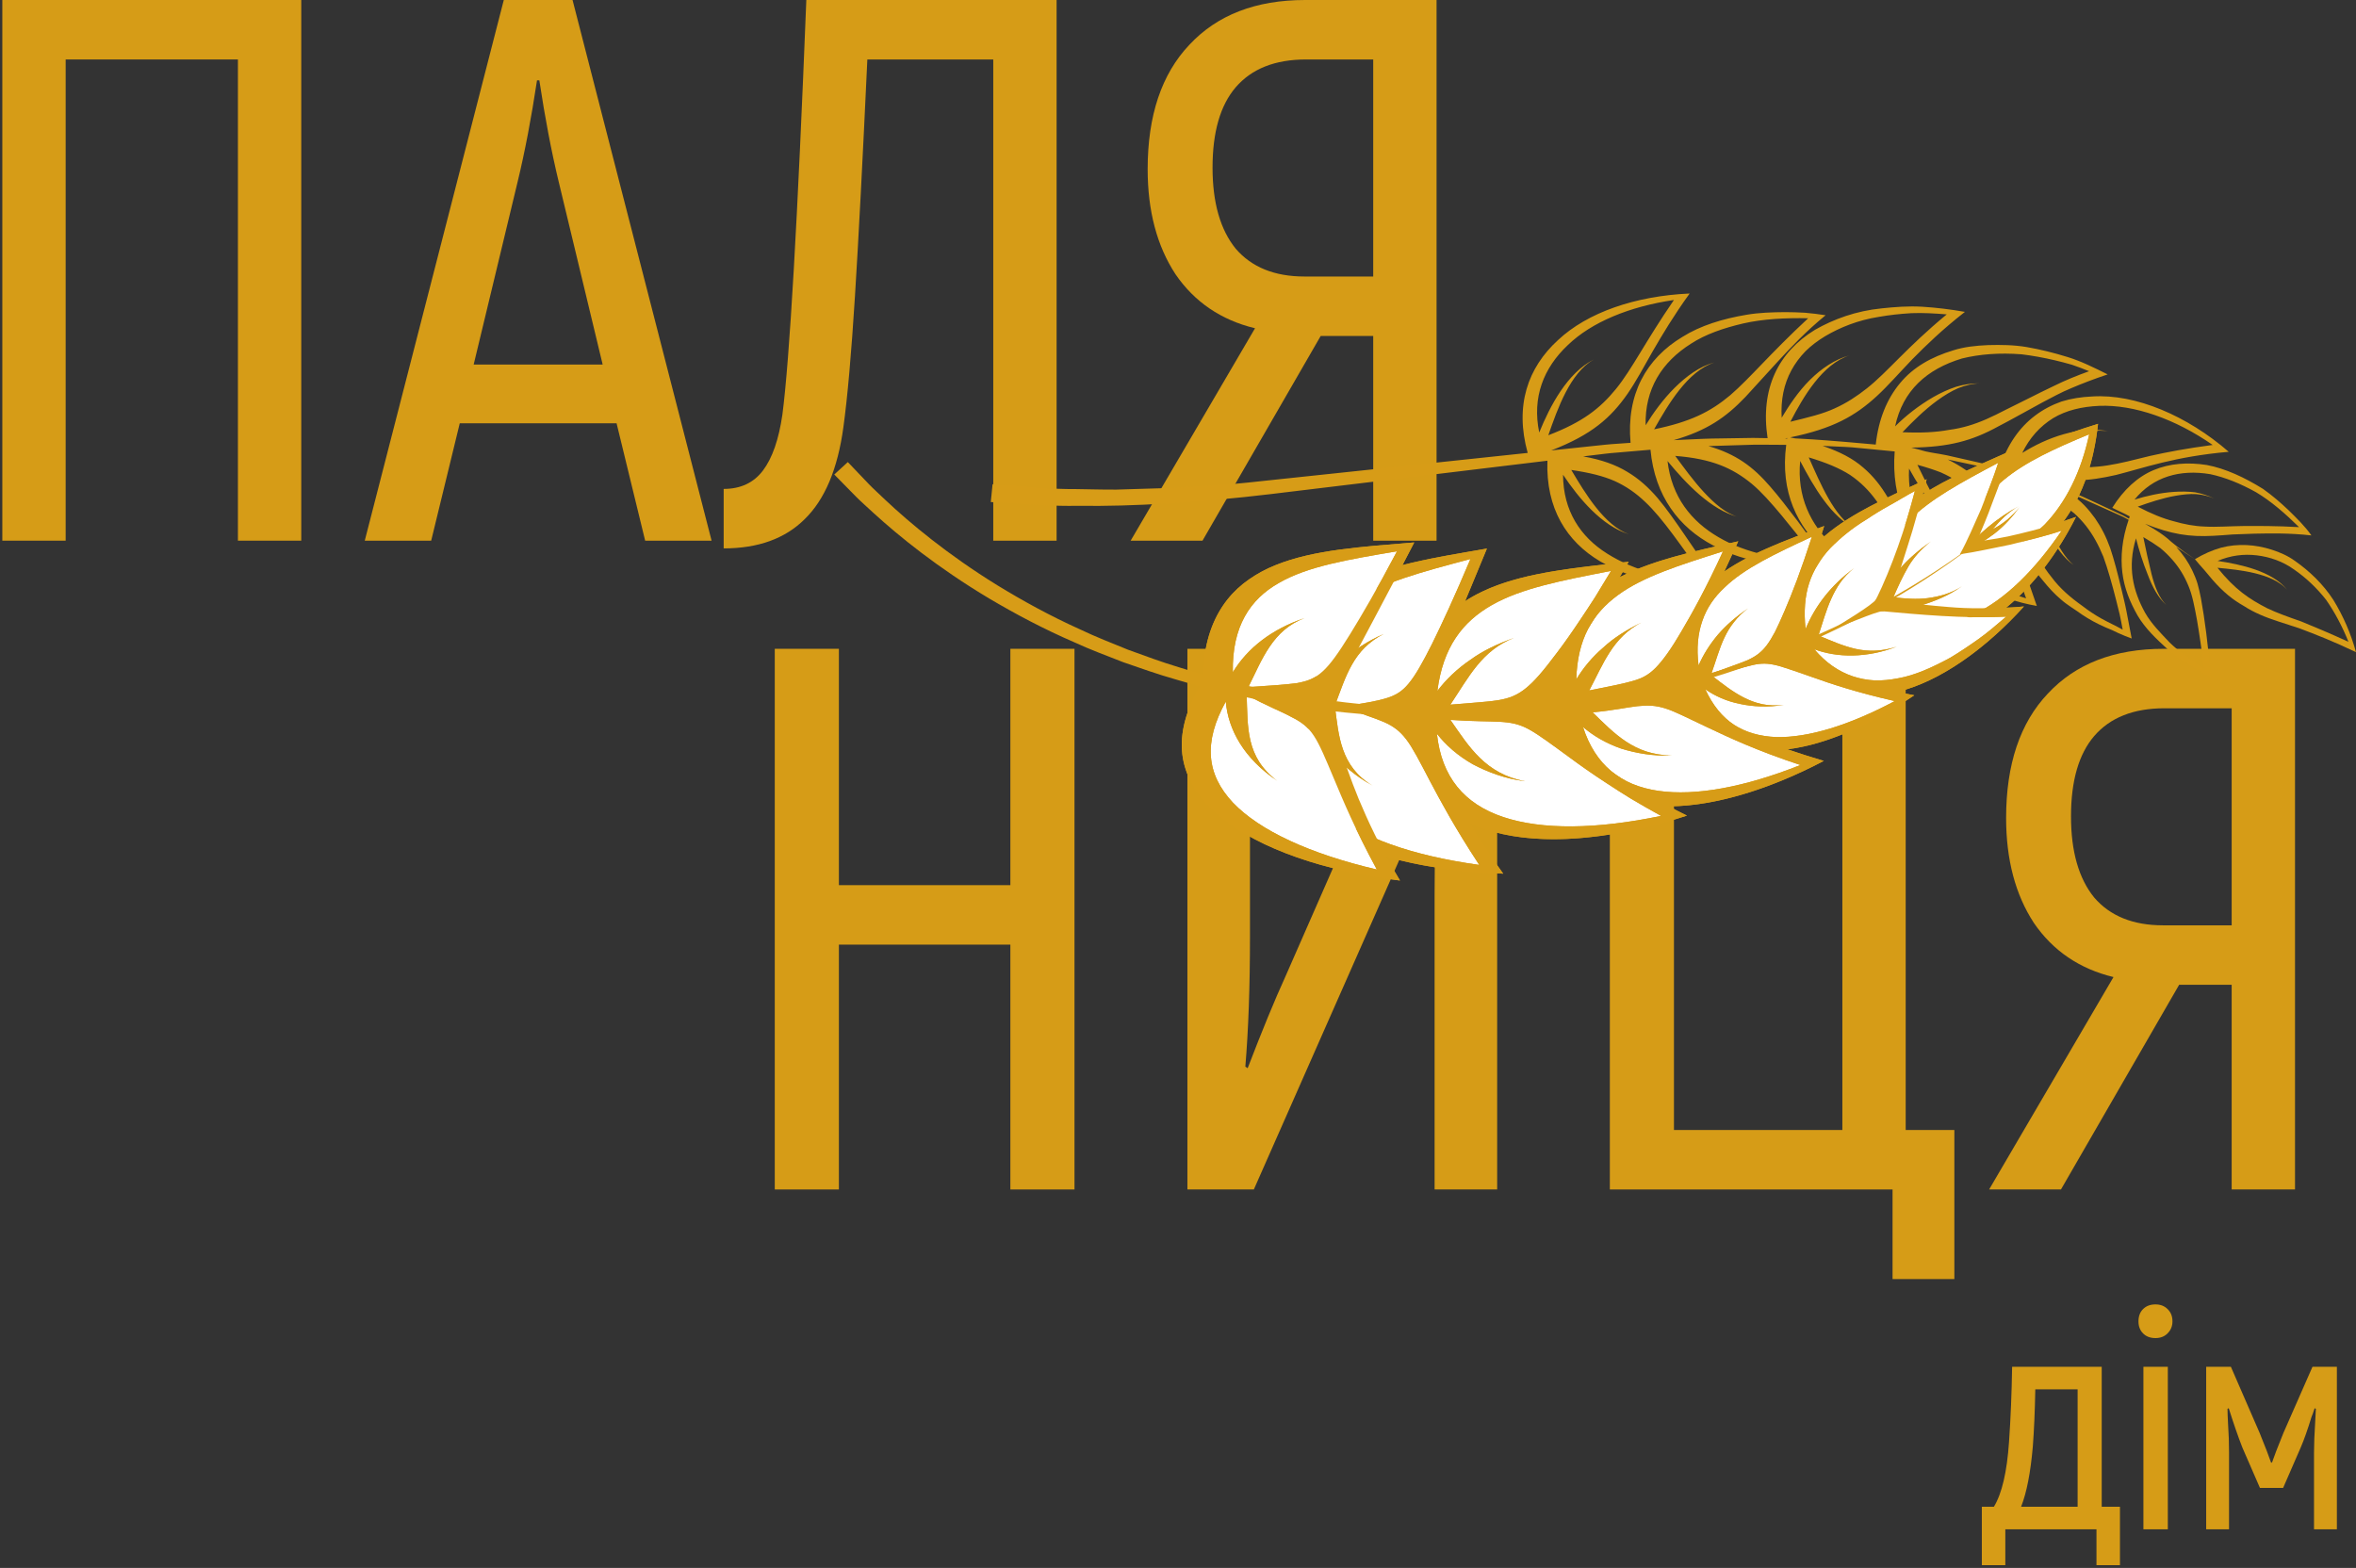 <?xml version="1.0" encoding="UTF-8"?> <svg xmlns="http://www.w3.org/2000/svg" width="305" height="203" viewBox="0 0 305 203" fill="none"><rect x="0" y="0" width="305" height="203" fill="#333333" stroke="none"/> <path d="M39 70H30.8V7.7H8.5V70H0.3V0H39V70Z" fill="#D69C17"></path> <path d="M79.82 54.8H59.52L55.82 70H47.22L65.22 0H74.12L92.12 70H83.52L79.82 54.8ZM78.02 47.2L72.32 23.5C71.387 19.633 70.554 15.267 69.82 10.4H69.52C68.787 15.267 67.954 19.633 67.02 23.5L61.32 47.2H78.02Z" fill="#D69C17"></path> <path d="M93.684 63.3C95.884 63.3 97.584 62.5 98.784 60.9C99.984 59.3 100.817 56.9 101.284 53.7C102.217 46.567 103.25 28.667 104.384 0H136.784V70H128.584V7.7H112.284C111.684 20.633 111.15 30.833 110.684 38.3C110.217 45.767 109.717 51.433 109.184 55.3C108.45 60.7 106.784 64.667 104.184 67.2C101.65 69.733 98.15 71 93.684 71V63.3Z" fill="#D69C17"></path> <path d="M162.472 42.5C158.072 41.433 154.639 39.1 152.172 35.5C149.772 31.833 148.572 27.3 148.572 21.9C148.572 14.967 150.372 9.6 153.972 5.8C157.572 1.933 162.572 0 168.972 0H185.972V70H177.772V43.5H170.972L155.672 70H146.372L162.472 42.5ZM177.772 35.8V7.7H169.072C165.072 7.7 162.039 8.9 159.972 11.3C157.972 13.633 156.972 17.1 156.972 21.7C156.972 26.233 157.972 29.733 159.972 32.2C162.039 34.6 165.005 35.8 168.872 35.8H177.772Z" fill="#D69C17"></path> <path d="M139.1 84V154H130.8V122.3H108.6V154H100.3V84H108.6V114.6H130.8V84H139.1Z" fill="#D69C17"></path> <path d="M153.718 84H161.818V121.3C161.818 127.7 161.618 133.3 161.218 138.1L161.518 138.3C163.385 133.433 165.018 129.467 166.418 126.4L185.018 84H193.818V154H185.718V115.9C185.718 110.833 185.851 105.433 186.118 99.7L185.918 99.5C183.918 104.7 182.451 108.367 181.518 110.5L162.318 154H153.718V84Z" fill="#D69C17"></path> <path d="M245.005 154H208.405V84H216.705V146.3H238.505V84H246.705V146.3H253.005V165.6H245.005V154Z" fill="#D69C17"></path> <path d="M273.605 126.5C269.205 125.433 265.771 123.1 263.305 119.5C260.905 115.833 259.705 111.3 259.705 105.9C259.705 98.967 261.505 93.6 265.105 89.8C268.705 85.933 273.705 84 280.105 84H297.105V154H288.905V127.5H282.105L266.805 154H257.505L273.605 126.5ZM288.905 119.8V91.7H280.205C276.205 91.7 273.171 92.9 271.105 95.3C269.105 97.633 268.105 101.1 268.105 105.7C268.105 110.233 269.105 113.733 271.105 116.2C273.171 118.6 276.138 119.8 280.005 119.8H288.905Z" fill="#D69C17"></path> <path d="M256.562 195.08H258.123C259.163 193.373 259.816 190.573 260.083 186.68C260.296 183.613 260.429 180.373 260.483 176.96H272.083V195.08H274.443V202.64H271.403V198H259.603V202.64H256.562V195.08ZM268.962 195.08V179.88H263.483C263.429 182.733 263.323 185.2 263.163 187.28C262.869 190.667 262.363 193.267 261.642 195.08H268.962Z" fill="#D69C17"></path> <path d="M277.48 176.96H280.64V198H277.48V176.96ZM279.04 173.24C278.373 173.24 277.84 173.04 277.44 172.64C277.04 172.24 276.84 171.72 276.84 171.08C276.84 170.413 277.04 169.88 277.44 169.48C277.84 169.08 278.373 168.88 279.04 168.88C279.68 168.88 280.2 169.08 280.6 169.48C281.027 169.88 281.24 170.413 281.24 171.08C281.24 171.693 281.027 172.213 280.6 172.64C280.2 173.04 279.68 173.24 279.04 173.24Z" fill="#D69C17"></path> <path d="M302.525 176.96V198H299.565V188.08C299.565 186.987 299.618 185.613 299.725 183.96L299.805 182.4L299.645 182.32C299.458 182.907 299.325 183.28 299.245 183.44C298.738 185.093 298.272 186.413 297.845 187.4L295.565 192.64H292.565L290.285 187.4C289.725 185.96 289.138 184.267 288.525 182.32L288.365 182.4C288.365 182.853 288.392 183.56 288.445 184.52C288.525 185.64 288.565 186.827 288.565 188.08V198H285.605V176.96H288.805L292.525 185.52C293.272 187.36 293.765 188.64 294.005 189.36H294.125C294.365 188.64 294.858 187.36 295.605 185.52L299.365 176.96H302.525Z" fill="#D69C17"></path> <g clip-path="url(#clip0_94_312)"> <path d="M304.021 83.094C303.251 81.153 302.273 79.306 301.135 77.666C299.909 76.104 298.493 74.774 297.001 73.748C295.541 72.687 293.841 72.1 292.152 71.9C290.462 71.698 288.757 71.912 287.085 72.622C290.047 73.06 294.15 73.944 296.08 76.351C294.213 74.204 289.943 73.781 287.068 73.511C289.343 76.338 291.163 77.548 293.53 78.763C294.739 79.338 296.139 79.843 297.887 80.452C299.562 81.132 301.537 81.959 304.021 83.094V83.094ZM284.148 72.399C285.268 71.722 286.401 71.23 287.54 70.907C288.656 70.614 289.754 70.522 290.852 70.571C291.948 70.623 293.033 70.829 294.093 71.169C295.157 71.504 296.199 71.969 297.113 72.633C298.965 73.932 300.728 75.605 302.056 77.65C303.342 79.733 304.347 82.059 305.001 84.436C302.095 83.041 299.749 82.135 297.779 81.388C295.75 80.698 294.039 80.229 292.577 79.576C291.841 79.254 291.157 78.897 290.501 78.469C289.814 78.078 289.139 77.638 288.474 77.085C287.807 76.535 287.141 75.882 286.446 75.091C286.107 74.688 285.75 74.262 285.37 73.809C284.977 73.378 284.572 72.91 284.148 72.399" fill="#D79C17"></path> <path d="M221.056 75.381C217.482 70.497 215.323 67.19 212.976 64.978C211.802 63.86 210.575 62.99 209.062 62.295C207.545 61.623 205.739 61.187 203.414 60.846C205.24 63.929 207.726 68.033 210.862 69.158C207.384 68.097 204.397 64.538 202.346 61.461C202.365 66.129 204.58 69.494 208.062 71.678C211.544 73.879 216.118 75.094 221.056 75.381V75.381ZM231.07 56.772L231.367 56.778L231.378 56.71C231.278 56.73 231.172 56.752 231.07 56.772ZM239.473 45.994C235.917 47.124 233.46 51.362 231.776 54.602C234.105 54.036 235.936 53.602 237.503 52.879C239.072 52.175 240.377 51.307 241.689 50.273C244.338 48.18 246.864 44.958 252.021 40.702C250.455 40.577 248.913 40.483 247.442 40.545C245.976 40.632 244.564 40.791 243.226 41.025C240.538 41.446 238.208 42.389 236.281 43.526C235.319 44.105 234.463 44.752 233.73 45.478C233.002 46.228 232.392 47.047 231.912 47.933C230.95 49.707 230.511 51.755 230.652 54.081C231.608 52.485 232.813 50.675 234.291 49.202C235.768 47.735 237.515 46.528 239.473 45.994ZM206.321 46.547C203.256 48.28 201.629 52.943 200.439 56.351C204.858 54.663 207.123 52.9 209.199 50.355C211.286 47.789 213.023 44.187 216.703 38.839C210.929 39.688 206.039 41.708 202.957 44.686C199.824 47.638 198.32 51.434 199.263 55.996C200.666 52.542 202.897 48.297 206.321 46.547V46.547ZM221.93 46.936C218.453 48.055 215.922 52.432 214.133 55.584C218.797 54.624 221.402 53.342 223.995 51.164C226.593 48.922 229.124 45.806 234.081 41.204C231.12 41.142 228.237 41.293 225.679 41.875C223.126 42.472 220.796 43.269 218.92 44.492C215.128 46.874 212.918 50.386 213.038 55.061C214.038 53.439 215.298 51.7 216.794 50.208C218.293 48.732 220.002 47.432 221.93 46.936V46.936ZM256.357 49.633C255.401 49.654 254.445 49.881 253.514 50.25C252.582 50.649 251.675 51.215 250.813 51.839C249.088 53.095 247.55 54.646 246.287 55.959C248.687 56.068 250.61 55.972 252.331 55.654C254.04 55.427 255.55 54.968 257.15 54.268C257.949 53.922 258.774 53.503 259.656 53.052C260.537 52.614 261.483 52.143 262.522 51.627C263.568 51.099 264.721 50.522 266.028 49.902C267.341 49.254 268.789 48.66 270.447 48.06C269.708 47.763 268.971 47.47 268.232 47.226C267.488 47.012 266.748 46.819 266.012 46.646C264.542 46.3 263.095 46.039 261.695 45.87C258.888 45.653 256.263 45.848 253.99 46.413C249.426 47.791 246.318 50.582 245.336 55.2C246.708 53.832 248.391 52.503 250.284 51.407C251.229 50.868 252.225 50.405 253.246 50.067C254.266 49.765 255.313 49.62 256.357 49.633V49.633ZM273.2 55.883C271.431 55.518 269.433 55.99 267.576 56.719C266.643 57.09 265.739 57.538 264.89 58.007C264.029 58.515 263.222 59.046 262.493 59.532C263.044 59.657 263.57 59.766 264.075 59.858C264.574 59.968 265.049 60.073 265.505 60.173C266.42 60.355 267.27 60.47 268.088 60.522C268.906 60.574 269.691 60.563 270.477 60.497C271.261 60.438 272.019 60.391 272.828 60.257C274.439 60.009 276.188 59.565 278.376 59.02C280.538 58.534 283.084 58.053 286.446 57.608C281.633 54.255 276.272 52.363 271.764 52.545C269.501 52.646 267.482 53.123 265.793 54.137C264.09 55.192 262.738 56.686 261.785 58.653C264.877 56.69 269.313 55.016 273.2 55.883V55.883ZM286.643 64.548C285.929 64.223 285.134 64.044 284.305 63.974C283.465 63.922 282.559 64.03 281.678 64.179C279.907 64.49 278.173 65.081 276.744 65.596C278.502 66.517 279.973 67.116 281.379 67.48C282.763 67.877 284.026 68.127 285.478 68.177C286.911 68.259 288.549 68.127 290.48 68.101C292.398 68.094 294.691 68.081 297.628 68.248C295.857 66.504 294.018 64.895 292.059 63.727C290.057 62.61 288.047 61.801 286.139 61.392C282.206 60.731 278.726 61.73 276.327 64.682C277.828 64.221 279.615 63.804 281.445 63.682C282.36 63.62 283.285 63.63 284.18 63.741C285.044 63.903 285.879 64.164 286.643 64.548V64.548ZM277.466 69.536C277.766 71.036 278.126 72.686 278.533 74.326C278.949 75.959 279.507 77.416 280.444 78.326C279.379 77.384 278.629 75.971 278.036 74.384C277.412 72.856 276.909 71.216 276.516 69.697C275.389 73.413 276.131 76.502 277.704 79.345C278.509 80.748 279.656 81.903 280.874 83.183C281.501 83.794 282.188 84.37 282.931 84.911C283.303 85.181 283.689 85.443 284.088 85.696C284.474 85.97 284.855 86.261 285.258 86.53C285.199 85.895 285.143 85.291 285.089 84.715C285.01 84.158 284.935 83.627 284.863 83.12C284.714 82.098 284.568 81.156 284.416 80.283C284.096 78.559 283.815 77.022 283.293 75.814C282.782 74.586 282.141 73.516 281.235 72.481C280.78 71.967 280.267 71.445 279.654 70.945C279.017 70.483 278.294 70.018 277.466 69.536V69.536ZM263.769 63.757C264.931 67.077 266.198 71.284 268.438 73.153C267.786 72.696 267.204 72.094 266.671 71.391C266.134 70.701 265.611 69.986 265.145 69.172C264.205 67.57 263.416 65.722 262.731 64.079C262.064 68.416 263.33 71.964 265.574 74.705C266.656 76.179 268.049 77.364 269.609 78.472C270.368 79.064 271.187 79.605 272.061 80.096C272.938 80.584 273.881 81.006 274.797 81.521C274.665 80.842 274.547 80.165 274.408 79.552C274.258 78.945 274.114 78.366 273.977 77.814C273.694 76.697 273.419 75.666 273.141 74.711C272.864 73.756 272.585 72.877 272.289 72.061C271.97 71.292 271.634 70.586 271.267 69.927C270.53 68.609 269.663 67.485 268.497 66.436C267.293 65.475 265.771 64.633 263.769 63.757V63.757ZM248.22 60.179C249.026 61.825 249.932 63.718 250.939 65.446C251.94 67.207 253.052 68.726 254.425 69.479C252.891 68.734 251.572 67.319 250.369 65.683C249.147 64.124 248.063 62.31 247.14 60.663C247.021 62.993 247.435 65.061 248.222 66.859C248.616 67.758 249.104 68.589 249.673 69.352C250.233 70.142 250.858 70.898 251.556 71.573C252.252 72.251 253.016 72.864 253.84 73.412C254.669 73.949 255.494 74.555 256.405 75.025C257.302 75.524 258.277 75.908 259.256 76.323C260.22 76.766 261.233 77.146 262.293 77.466C261.801 76.086 261.355 74.834 260.946 73.686C260.725 73.099 260.514 72.538 260.311 72.002C260.085 71.488 259.868 70.997 259.66 70.526C258.8 68.638 257.979 67.067 257.044 65.719C256.109 64.36 255.007 63.384 253.617 62.448C252.918 61.993 252.142 61.56 251.256 61.163C250.36 60.814 249.357 60.489 248.22 60.179V60.179ZM234.155 59.217C234.892 60.865 235.723 62.817 236.708 64.536C237.694 66.26 238.842 67.714 240.213 68.539C238.684 67.708 237.31 66.397 236.12 64.779C234.928 63.18 233.902 61.319 233.045 59.681C232.605 64.297 234.4 67.959 237.287 70.617C240.195 73.29 244.113 75.192 248.418 76.351C246.212 71.002 244.746 67.283 242.862 64.764C241.918 63.474 240.865 62.416 239.493 61.483C238.112 60.602 236.405 59.896 234.155 59.217ZM216.869 59.025C217.953 60.491 219.203 62.231 220.572 63.708C221.943 65.186 223.413 66.473 225.001 66.925C221.523 66.033 218.274 62.61 215.872 59.692C216.41 64.336 218.954 67.509 222.484 69.556C226.015 71.63 230.548 72.522 235.315 72.726C234.413 71.529 233.59 70.407 232.811 69.409C232.013 68.424 231.289 67.529 230.621 66.705C229.252 65.068 228.05 63.709 226.795 62.651C224.278 60.58 221.602 59.398 216.869 59.025V59.025ZM222.823 76.041C217.014 76.286 211.452 75.177 207.125 72.664C202.844 70.119 200.098 65.849 200.325 59.647C200.325 59.647 182.408 61.809 164.492 63.972C155.523 65.047 146.448 65.6 139.629 65.486C136.22 65.551 133.38 65.304 131.391 65.19C129.402 65.069 128.265 64.999 128.265 64.999L128.494 62.688C128.494 62.688 129.571 62.769 131.454 62.911C133.339 63.032 136.024 63.34 139.275 63.321C140.898 63.339 142.656 63.4 144.518 63.388C146.38 63.332 148.345 63.272 150.377 63.211C152.411 63.186 154.508 62.978 156.642 62.856C157.709 62.785 158.784 62.713 159.864 62.641C160.943 62.556 162.024 62.42 163.106 62.312C180.438 60.475 197.77 58.639 197.77 58.639C196.057 52.484 197.803 47.587 201.693 44.032C205.515 40.449 211.694 38.319 218.735 38.001C216.658 40.88 215.193 43.34 213.963 45.463C212.747 47.609 211.768 49.429 210.694 50.989C208.538 54.076 206.067 56.295 200.813 58.317C200.813 58.317 203.379 58.046 205.945 57.774C207.227 57.636 208.509 57.496 209.477 57.445C210.443 57.376 211.087 57.331 211.087 57.331C210.519 51.062 213.112 46.429 217.803 43.617C220.117 42.161 222.998 41.269 226.142 40.746C227.711 40.48 229.397 40.422 231.098 40.411C231.952 40.412 232.815 40.439 233.684 40.491C234.559 40.558 235.451 40.682 236.338 40.814C233.718 42.96 231.805 45.021 230.177 46.776C228.572 48.532 227.212 50.021 225.97 51.38C223.424 54.047 220.982 55.744 216.669 56.987C216.669 56.987 217.429 56.953 218.568 56.9C219.707 56.844 221.225 56.77 222.747 56.764C224.267 56.74 225.787 56.716 226.927 56.698C228.067 56.715 228.827 56.727 228.827 56.727C227.852 50.314 230.218 45.591 234.972 42.694C237.361 41.327 240.277 40.248 243.619 39.922C245.285 39.745 247.019 39.609 248.829 39.711C250.641 39.824 252.502 40.048 254.373 40.378C251.422 42.682 249.307 44.741 247.549 46.526C245.799 48.351 244.407 49.955 242.995 51.258C240.18 53.854 237.288 55.495 231.757 56.625C233.045 56.945 231.472 56.518 242.828 57.559C243.185 54.309 244.258 51.671 245.975 49.605C247.684 47.532 250.05 46.206 252.866 45.358C254.272 44.908 255.794 44.746 257.396 44.678C258.998 44.637 260.682 44.645 262.401 44.939C264.12 45.24 265.881 45.672 267.644 46.219C269.409 46.757 271.14 47.622 272.851 48.473C271.094 49.059 269.553 49.655 268.175 50.239C266.801 50.802 265.558 51.501 264.443 52.08C262.205 53.286 260.415 54.323 258.722 55.19C255.316 57.066 252.353 57.885 247.422 57.95C249.182 58.378 248.794 58.366 249.92 58.571C250.48 58.692 251.434 58.778 253.182 59.209C254.932 59.627 257.54 60.098 261.304 61.309C261.313 61.251 261.322 61.198 261.332 61.139C260.565 60.956 259.76 60.741 258.898 60.487C259.881 57.552 261.42 55.341 263.464 53.802C264.483 53.032 265.627 52.426 266.87 51.986C268.101 51.605 269.432 51.391 270.838 51.331C276.486 50.963 283.17 53.846 288.524 58.494C281.516 59.112 277.518 60.59 273.947 61.489C270.446 62.288 267.453 62.573 262.876 61.472C264.381 61.94 265.611 62.598 266.7 63.168C266.7 63.168 267.272 63.384 268.129 63.708C269 64.001 270.109 64.515 271.212 65.041C272.319 65.557 273.426 66.073 274.256 66.46C274.672 66.652 275.019 66.811 275.246 66.953C275.479 67.084 275.611 67.159 275.611 67.159C275.643 67.057 275.673 66.963 275.706 66.859C275.026 66.466 274.259 66.165 273.45 65.742C274.892 63.416 276.739 61.721 278.802 60.865C280.866 59.997 283.214 59.819 285.685 60.203C288.107 60.66 290.566 61.809 292.966 63.3C294.114 64.108 295.209 65.053 296.269 66.056C297.308 67.08 298.375 68.107 299.23 69.319C296.323 68.996 293.865 69.058 291.847 69.094C290.841 69.131 289.913 69.165 289.043 69.196C288.16 69.26 287.33 69.333 286.553 69.369C283.426 69.543 281.062 69.164 277.684 67.809C279.489 68.828 279.989 69.233 280.613 69.729C281.209 70.27 281.93 70.898 284.148 72.399L281.717 70.805C282.63 71.797 283.295 72.796 283.81 73.865C284.065 74.403 284.293 74.944 284.477 75.536C284.648 76.147 284.794 76.783 284.925 77.453C285.417 80.162 285.83 83.248 286.21 87.697C285.166 87.18 284.241 86.534 283.295 85.971C282.346 85.411 281.473 84.795 280.679 84.121C279.134 82.704 277.709 81.369 276.715 79.675C275.742 77.95 275.005 76.186 274.753 74.133C274.504 72.082 274.712 69.782 275.566 67.302C275.566 67.302 275.453 67.24 275.254 67.131C275.058 67.018 274.772 66.867 274.414 66.716C273.705 66.399 272.761 65.975 271.817 65.552C270.873 65.128 269.929 64.705 269.221 64.387C268.491 64.123 268.005 63.947 268.005 63.947C269.424 64.812 270.396 65.976 271.223 67.108C272.031 68.28 272.665 69.509 273.188 70.984C273.692 72.493 274.125 74.171 274.584 76.069C274.806 77.031 275.066 77.99 275.281 79.111C275.492 80.209 275.717 81.389 275.961 82.667C275.368 82.451 274.792 82.218 274.235 81.966L273.413 81.575L272.578 81.226C271.481 80.749 270.459 80.194 269.514 79.559C268.594 78.878 267.626 78.347 266.805 77.611C265.966 76.91 265.224 76.092 264.539 75.247C263.129 73.643 262.07 71.68 261.471 69.379C260.855 67.129 260.682 64.588 261.242 61.679C261.242 61.679 260.679 61.52 259.835 61.282C258.985 61.067 257.881 60.672 256.727 60.464C254.439 59.978 252.152 59.491 252.152 59.491C253.906 60.356 255.245 61.314 256.35 62.414C257.46 63.497 258.286 64.89 259.071 66.375C259.836 67.91 260.585 69.522 261.303 71.577C261.983 73.544 262.759 75.788 263.679 78.45C261.074 78.011 258.765 77.108 256.518 76.199C255.404 75.727 254.402 75.061 253.384 74.475C252.378 73.868 251.443 73.159 250.589 72.352C250.161 71.952 249.759 71.511 249.367 71.075C248.97 70.652 248.596 70.203 248.246 69.728C247.548 68.779 246.95 67.726 246.471 66.571C245.518 64.259 245.032 61.538 245.28 58.445C245.28 58.445 242.951 58.222 240.622 58C239.46 57.863 238.287 57.848 237.411 57.796C236.534 57.754 235.95 57.727 235.95 57.727C238.208 58.498 239.88 59.375 241.201 60.53C242.525 61.652 243.514 62.931 244.405 64.443C245.293 65.961 246.058 67.804 246.923 69.909C247.772 72.041 248.762 74.403 249.823 77.358C244.692 76.459 239.895 74.545 236.282 71.431C232.738 68.235 230.419 63.764 231.238 57.593C231.238 57.593 230.609 57.59 229.665 57.585C228.721 57.593 227.464 57.541 226.205 57.601C223.689 57.677 221.172 57.754 221.172 57.754C224.728 58.787 226.93 60.403 229.161 62.993C230.276 64.267 231.4 65.738 232.686 67.422C233.965 69.128 235.378 71.122 237.059 73.32C235.654 73.428 234.276 73.439 232.932 73.351C231.56 73.326 230.223 73.201 228.931 72.974C227.648 72.728 226.379 72.45 225.168 72.07C223.96 71.685 222.812 71.193 221.737 70.593C217.412 68.309 214.232 64.277 213.666 58.226C213.666 58.226 211.486 58.412 209.306 58.599C208.216 58.674 207.129 58.834 206.313 58.925C205.497 59.023 204.954 59.089 204.954 59.089C207.334 59.518 209.161 60.169 210.678 61.097C212.197 62.003 213.412 63.117 214.583 64.474C216.899 67.234 219.1 70.933 222.823 76.041" fill="#D79C17"></path> <path d="M194.6 113.11C192.685 110.475 191.356 108.424 190.273 106.576C197.208 109.845 207.844 109.042 218.386 105.596C217.531 105.174 216.76 104.801 216.018 104.397C222.082 104.387 229.238 102.118 236.104 98.512C234.279 97.974 232.738 97.475 231.38 97.006C236.525 96.412 242.331 93.72 247.813 90.017C247.025 89.861 246.304 89.718 245.611 89.581C251.202 88.225 257.067 83.978 262.013 78.517C261.189 78.591 260.448 78.658 259.712 78.676C263.295 75.691 266.431 71.573 268.753 66.921C268.189 67.116 267.657 67.299 267.14 67.477C269.812 63.946 271.104 59.398 271.605 54.873C267.157 56.248 263.214 57.741 259.83 59.818C259.987 59.351 260.149 58.871 260.321 58.361C256.13 60.265 252.11 61.876 248.913 64.009C249.093 63.409 249.244 62.749 249.416 62.048C243.974 64.557 238.985 66.766 235.562 69.988C235.747 69.396 235.942 68.779 236.153 68.105C231.241 69.904 226.695 71.624 223.227 73.982C223.757 72.835 224.348 71.557 225.029 70.083C219.258 71.38 213.903 72.547 209.686 74.736C210.061 74.118 210.435 73.439 210.842 72.731C202.524 73.643 195.022 74.358 189.666 77.835C190.442 75.965 191.334 73.812 192.49 71.023C188.639 71.721 184.922 72.272 181.558 73.166C182.023 72.27 182.527 71.3 183.083 70.231C176.325 70.79 170.044 71.172 165.125 73.171C163.899 73.656 162.746 74.281 161.703 75.011C160.665 75.725 159.724 76.585 158.908 77.611C157.28 79.663 156.135 82.375 155.827 85.964C155.766 86.695 155.783 87.41 155.856 88.086C155.451 88.635 155.066 89.242 154.736 89.902C153.119 93.144 152.638 96.032 153.236 98.676C153.533 99.997 154.096 101.256 154.901 102.46C155.709 103.648 156.766 104.738 158.032 105.791C163.093 109.948 171.651 112.833 181.238 114C180.564 112.89 179.979 111.878 179.458 110.912C183.908 112.166 189.108 112.965 194.6 113.11Z" fill="#D79C17"></path> <path d="M261.46 65.643C260.471 66.873 259.305 67.834 257.962 68.524C258.933 67.374 259.971 66.31 261.354 65.525C258.503 67.082 256.105 69.132 254.111 71.485C255.552 70.918 256.876 70.065 258.149 69.118C259.416 68.162 260.494 66.937 261.46 65.643V65.643ZM270.46 56.221C269.422 61.071 267.459 65.05 264.671 67.935C261.795 70.715 258.036 72.376 253.177 72.146C255.871 62.897 261.288 60.032 270.46 56.221Z" fill="white"></path> <path d="M270.46 56.221C261.288 60.032 255.871 62.897 253.177 72.146C258.036 72.376 261.795 70.715 264.671 67.935C267.459 65.05 269.422 61.071 270.46 56.221ZM271.605 54.873C271.063 59.926 269.468 64.958 266.204 68.677C262.956 72.372 258.143 74.838 251.893 74.609C251.193 74.585 250.53 74.482 249.942 74.361C250.067 73.775 250.248 73.165 250.47 72.507C252.446 66.694 255.117 63.119 258.714 60.582C262.283 58.042 266.659 56.42 271.605 54.873" fill="#D79C17"></path> <path d="M257.962 68.524C258.933 67.374 259.971 66.31 261.354 65.525C258.503 67.082 256.105 69.132 254.111 71.485C255.552 70.918 256.876 70.065 258.149 69.118C259.416 68.162 260.494 66.937 261.46 65.643C260.471 66.873 259.305 67.834 257.962 68.524" fill="#D79C17"></path> <path d="M253.719 71.763C254.717 69.97 255.578 67.877 256.463 65.912C257.259 63.839 258.066 61.86 258.685 59.918C248.988 65.047 243.197 68.34 242.92 78.027C243.678 76.504 244.658 75.077 245.845 73.77C246.985 72.388 248.402 71.229 249.959 70.099C248.714 71.101 247.753 72.134 247.03 73.385C246.306 74.637 245.709 75.937 245.11 77.324C246.61 77.498 248.113 77.635 249.573 77.435C251.03 77.234 252.553 76.867 253.975 75.905C252.29 77.108 250.433 77.853 248.665 78.387C246.85 78.846 245.056 78.99 243.385 78.875C245.451 80.083 247.504 80.698 249.56 80.809C251.587 80.87 253.613 80.414 255.609 79.491C259.581 77.609 263.418 73.817 266.897 68.705C264.787 69.418 262.457 69.96 260.251 70.517C257.957 70.968 255.801 71.469 253.719 71.763" fill="white"></path> <path d="M266.897 68.705C264.787 69.418 262.457 69.96 260.251 70.517C257.956 70.968 255.801 71.469 253.719 71.763C254.717 69.97 255.578 67.877 256.463 65.912C257.259 63.839 258.066 61.86 258.685 59.918C248.988 65.047 243.197 68.34 242.92 78.027C243.678 76.504 244.658 75.077 245.845 73.77C246.985 72.388 248.402 71.229 249.959 70.099C248.714 71.101 247.753 72.134 247.03 73.385C246.306 74.637 245.709 75.937 245.11 77.324C246.61 77.498 248.113 77.635 249.573 77.435C251.03 77.234 252.553 76.867 253.975 75.905C252.29 77.108 250.433 77.853 248.665 78.387C246.85 78.846 245.056 78.99 243.385 78.875C245.451 80.083 247.504 80.698 249.56 80.809C251.587 80.87 253.613 80.414 255.609 79.491C259.581 77.609 263.418 73.817 266.897 68.705V68.705ZM268.753 66.921C265.869 72.602 261.873 77.666 257.132 80.493C252.401 83.323 247.082 84.037 241.761 81.17C241.113 80.826 240.559 80.436 240.092 80.041C240.048 79.426 240.052 78.747 240.133 78.025C240.825 72.163 243.196 68.353 246.782 65.526C250.362 62.697 255.124 60.667 260.32 58.361C259.851 59.748 259.44 60.967 259.068 62.068C258.652 63.166 258.281 64.146 257.937 65.056C257.266 66.931 256.596 68.441 255.894 70.142C257.686 69.855 259.433 69.621 261.404 69.117C262.402 68.878 263.484 68.603 264.708 68.269C265.904 67.902 267.225 67.456 268.753 66.921Z" fill="#D79C17"></path> <path d="M241.681 79.217C242.049 78.87 242.363 78.476 242.713 77.899C243.051 77.303 243.42 76.51 243.895 75.397C244.362 74.275 244.966 72.874 245.625 70.912C245.95 69.954 246.314 68.877 246.726 67.662C247.104 66.436 247.487 65.058 247.897 63.566C246.712 64.193 245.645 64.875 244.574 65.454C243.51 66.045 242.528 66.649 241.619 67.263C239.74 68.399 238.217 69.674 236.944 70.966C236.318 71.629 235.78 72.34 235.33 73.1C234.865 73.833 234.492 74.622 234.215 75.478C233.658 77.181 233.497 79.182 233.745 81.444C234.94 78.509 237.021 75.773 240.027 73.562C238.568 74.686 237.718 76.072 237.059 77.544C236.394 79.001 235.962 80.61 235.411 82.272C237.001 82.938 238.55 83.627 240.205 84.007C241.852 84.373 243.578 84.359 245.549 83.726C241.63 85.21 237.873 85.171 234.878 84.061C236.395 85.838 238.03 86.943 239.85 87.559C240.759 87.863 241.71 88.038 242.702 88.093C243.682 88.119 244.701 88.018 245.76 87.81C247.897 87.43 250.11 86.438 252.483 85.148C253.644 84.454 254.832 83.66 256.052 82.794C257.28 81.939 258.466 80.889 259.717 79.835C257.92 79.893 256.353 79.93 254.948 79.916C253.526 79.877 252.288 79.823 251.199 79.765C249.037 79.673 247.402 79.457 246.166 79.34C244.927 79.213 244.064 79.138 243.38 79.12C242.686 79.084 242.18 79.116 241.681 79.217" fill="white"></path> <path d="M259.717 79.835C254.278 80.125 248.185 79.539 243.74 79.142C242.964 79.076 238.149 81.266 237.492 81.305C238.007 80.944 242.545 78.266 242.88 77.579C244.862 73.545 246.734 68.194 247.897 63.566C246.712 64.193 245.645 64.875 244.574 65.454C243.51 66.045 242.528 66.649 241.619 67.263C239.74 68.399 238.217 69.674 236.944 70.966C236.318 71.629 235.78 72.34 235.33 73.1C234.865 73.833 234.492 74.622 234.215 75.478C233.658 77.181 233.496 79.182 233.745 81.444C234.94 78.509 237.02 75.773 240.027 73.562C238.568 74.686 237.717 76.072 237.059 77.544C236.394 79.001 235.962 80.61 235.411 82.272C237.001 82.938 238.55 83.627 240.205 84.007C241.852 84.373 243.578 84.359 245.549 83.726C241.63 85.21 237.873 85.171 234.878 84.061C236.395 85.838 238.03 86.943 239.85 87.559C240.759 87.863 241.71 88.038 242.702 88.093C243.682 88.119 244.701 88.018 245.76 87.81C247.897 87.43 250.11 86.438 252.483 85.148C253.644 84.454 254.832 83.66 256.052 82.794C257.28 81.939 258.466 80.889 259.717 79.835V79.835ZM262.013 78.517C257.401 83.597 251.999 87.631 246.763 89.263C241.529 90.931 236.535 90.126 232.636 86.005C231.312 84.613 230.911 83.554 230.868 81.62C230.724 70.278 239.268 66.728 249.416 62.048C248.984 63.931 248.495 65.403 248.124 66.793C247.747 68.178 247.387 69.356 247.029 70.474C246.667 71.616 246.323 72.7 245.955 73.86C245.558 75.013 245.097 76.221 244.52 77.663C246.045 77.885 247.383 78.09 248.636 78.246C249.878 78.38 251.056 78.497 252.316 78.594C253.582 78.7 254.918 78.767 256.466 78.747C258.01 78.72 259.854 78.74 262.013 78.517" fill="#D79C17"></path> <path d="M221.552 87.204C223.763 86.383 225.193 85.906 226.27 85.455C227.327 84.953 228.022 84.455 228.714 83.544C229.058 83.088 229.403 82.531 229.783 81.816C230.153 81.08 230.559 80.186 231.029 79.087C231.971 76.914 233.168 73.822 234.563 69.487C229.755 71.729 225.82 73.569 223.237 76.083C221.93 77.301 220.96 78.691 220.386 80.363C219.808 82.02 219.607 83.904 219.891 86.161C220.494 84.771 221.337 83.432 222.401 82.164C223.475 80.922 224.784 79.796 226.316 78.76C225.565 79.296 224.969 79.903 224.472 80.546C223.968 81.171 223.57 81.849 223.232 82.566C222.554 83.993 222.126 85.61 221.552 87.204Z" fill="white"></path> <path d="M221.638 87.495C222.997 88.545 224.277 89.557 225.748 90.311C226.482 90.684 227.263 90.984 228.12 91.171C228.971 91.339 229.893 91.376 230.922 91.263C228.883 91.593 226.967 91.506 225.256 91.139C223.551 90.799 222.04 90.132 220.764 89.242C221.711 91.3 222.951 92.832 224.481 93.836C226.006 94.826 227.835 95.341 229.939 95.429C234.12 95.526 239.405 93.892 245.287 90.768C240.239 89.62 236.968 88.508 234.591 87.662C233.41 87.246 232.468 86.911 231.677 86.657C230.878 86.38 230.23 86.182 229.657 86.064C228.512 85.826 227.662 85.896 226.525 86.197C225.372 86.445 223.937 86.945 221.638 87.495" fill="white"></path> <path d="M245.287 90.768C240.239 89.62 236.968 88.508 234.591 87.662C233.41 87.246 232.468 86.911 231.677 86.657C230.878 86.38 230.23 86.182 229.657 86.064C228.512 85.826 227.662 85.896 226.525 86.197C225.372 86.445 223.937 86.945 221.637 87.495C222.997 88.545 224.276 89.557 225.748 90.311C226.482 90.684 227.263 90.984 228.12 91.171C228.971 91.339 229.893 91.376 230.922 91.263C228.883 91.593 226.967 91.506 225.256 91.139C223.551 90.798 222.04 90.132 220.764 89.242C221.711 91.3 222.951 92.832 224.481 93.836C226.006 94.826 227.835 95.341 229.939 95.429C234.12 95.526 239.405 93.892 245.287 90.768V90.768ZM226.316 78.76C225.565 79.296 224.969 79.903 224.472 80.546C223.968 81.171 223.57 81.849 223.232 82.566C222.553 83.993 222.126 85.61 221.551 87.204C223.76 86.383 225.189 85.909 226.263 85.461C227.319 84.962 228.013 84.468 228.704 83.559C229.049 83.104 229.393 82.547 229.773 81.833C230.144 81.097 230.551 80.203 231.021 79.103C231.965 76.928 233.165 73.832 234.563 69.487C229.755 71.729 225.82 73.569 223.237 76.083C221.93 77.301 220.96 78.691 220.386 80.363C219.808 82.02 219.607 83.904 219.891 86.161C220.494 84.771 221.337 83.432 222.401 82.164C223.475 80.922 224.784 79.796 226.316 78.76ZM247.813 90.017C241.997 93.962 235.792 96.694 230.443 97.114C225.068 97.503 220.668 95.635 218.114 90.72C217.492 89.526 217 87.596 216.961 86.226C216.814 80.637 219.089 77.059 222.605 74.445C226.116 71.79 230.942 70.028 236.153 68.105C235.595 69.867 235.129 71.394 234.684 72.693C234.233 74.01 233.845 75.144 233.475 76.224C232.737 78.45 232.007 80.351 230.814 83.18C230.612 83.66 230.392 84.077 230.143 84.453C230.586 84.582 231.036 84.746 231.51 84.935C234.324 86.056 236.394 86.953 238.69 87.695C239.847 88.081 241.083 88.464 242.555 88.868C244.026 89.267 245.703 89.617 247.813 90.017" fill="#D79C17"></path> <path d="M205.739 89.392C208.362 88.873 210.039 88.539 211.316 88.177C212.594 87.829 213.452 87.363 214.371 86.425C215.284 85.481 216.285 84.118 217.674 81.736C219.059 79.398 220.887 76.111 223.052 71.383C217.377 73.188 212.724 74.647 209.449 77.05C206.179 79.448 204.204 82.717 204.062 87.96C204.969 86.449 206.133 85.057 207.541 83.849C208.932 82.559 210.587 81.543 212.46 80.61C208.768 82.542 207.566 85.94 205.739 89.392" fill="white"></path> <path d="M206.173 92.228C209.007 94.974 211.552 97.756 216.377 97.808C213.977 97.916 211.764 97.509 209.849 96.912C207.919 96.234 206.269 95.276 204.929 94.118C206.519 99.038 209.828 101.689 214.682 102.391C219.517 103.088 225.865 101.91 233.074 99.048C227.368 97.164 223.719 95.441 221.09 94.193C218.482 92.977 216.893 92.126 215.606 91.724C214.321 91.315 213.336 91.293 211.976 91.428C210.62 91.578 208.905 91.974 206.173 92.228" fill="white"></path> <path d="M233.074 99.048C227.368 97.164 223.719 95.441 221.09 94.193C218.482 92.977 216.893 92.126 215.606 91.724C214.321 91.315 213.336 91.293 211.976 91.428C210.62 91.578 208.905 91.974 206.173 92.228C209.007 94.974 211.552 97.756 216.377 97.808C213.977 97.916 211.764 97.509 209.849 96.912C207.919 96.234 206.269 95.276 204.929 94.118C206.519 99.038 209.828 101.689 214.682 102.391C219.517 103.088 225.865 101.91 233.074 99.048V99.048ZM205.739 89.392C208.36 88.873 210.034 88.543 211.309 88.183C212.584 87.838 213.44 87.377 214.358 86.44C215.27 85.498 216.271 84.137 217.663 81.752C219.049 79.412 220.882 76.121 223.052 71.383C217.377 73.188 212.724 74.647 209.449 77.051C206.179 79.448 204.204 82.717 204.062 87.96C204.969 86.449 206.133 85.057 207.541 83.849C208.932 82.559 210.587 81.543 212.46 80.61C208.768 82.542 207.566 85.94 205.739 89.392V89.392ZM236.104 98.512C228.866 102.309 221.303 104.626 215.041 104.372C208.763 104.149 203.909 101.35 201.663 95.378C201.116 93.936 201.004 92.537 201.054 91.46C200.765 90.422 200.583 89.032 200.771 87.503C201.577 81.158 204.702 77.529 209.004 75.087C213.322 72.665 218.942 71.445 225.029 70.083C224.21 71.853 223.479 73.437 222.821 74.859C222.113 76.29 221.484 77.559 220.924 78.692C219.788 81.017 218.855 82.706 218.1 84.123C216.575 86.953 215.636 88.215 213.876 89.337C215.938 89.506 217.36 90.379 220.223 91.927C221.659 92.695 223.492 93.752 226.001 94.845C227.259 95.402 228.702 96.019 230.37 96.647C232.029 97.242 233.92 97.869 236.104 98.512" fill="#D79C17"></path> <path d="M187.757 91.232C193.588 90.712 195.291 90.89 197.507 89.125C198.607 88.257 199.828 86.829 201.599 84.457C202.484 83.295 203.497 81.859 204.658 80.111C205.238 79.24 205.859 78.313 206.511 77.287C207.141 76.249 207.822 75.128 208.559 73.914C202.19 75.15 196.98 76.15 193.15 78.326C189.33 80.498 186.805 83.783 186.077 89.456C187.232 87.934 188.655 86.582 190.318 85.448C191.98 84.232 193.889 83.356 196.032 82.573C191.802 84.201 190.118 87.721 187.757 91.232" fill="white"></path> <path d="M187.763 93.203C190.191 96.697 192.293 100.191 197.448 101.153C194.858 100.828 192.573 99.957 190.66 98.946C188.743 97.854 187.192 96.501 186.018 94.998C186.619 100.599 189.556 104.093 194.6 105.779C199.622 107.461 206.694 107.376 215.034 105.632C213.611 104.848 212.328 104.109 211.162 103.418C209.994 102.707 208.94 102.02 207.985 101.396C206.078 100.154 204.556 99.077 203.287 98.135C200.76 96.296 199.249 95.156 197.956 94.442C195.398 93.037 193.728 93.615 187.763 93.203" fill="white"></path> <path d="M215.034 105.632C213.611 104.848 212.328 104.11 211.162 103.418C209.994 102.707 208.94 102.02 207.985 101.396C206.078 100.154 204.556 99.077 203.287 98.135C200.76 96.296 199.249 95.156 197.956 94.442C195.398 93.037 193.728 93.615 187.764 93.203C190.191 96.697 192.294 100.191 197.448 101.153C194.858 100.828 192.573 99.957 190.66 98.946C188.743 97.854 187.192 96.501 186.018 94.998C186.619 100.599 189.556 104.093 194.6 105.78C199.622 107.461 206.694 107.376 215.034 105.632V105.632ZM196.032 82.573C191.802 84.201 190.118 87.721 187.757 91.232C193.583 90.712 195.277 90.901 197.491 89.14C198.59 88.273 199.812 86.849 201.585 84.474C202.472 83.311 203.487 81.874 204.65 80.122C205.231 79.25 205.853 78.321 206.507 77.293C207.138 76.254 207.821 75.131 208.559 73.914C202.19 75.15 196.98 76.15 193.15 78.326C189.33 80.498 186.805 83.783 186.077 89.456C187.232 87.934 188.655 86.582 190.318 85.448C191.98 84.232 193.889 83.356 196.032 82.573V82.573ZM218.386 105.596C209.821 108.423 201.186 109.453 194.53 107.984C187.847 106.536 183.292 102.577 182.243 95.724C182.031 94.383 182.231 89.845 182.534 88.521C184.125 81.736 187.947 78.22 192.891 76.136C197.847 74.069 204.094 73.506 210.842 72.731C207.016 79.316 204.22 83.544 202.293 86.414C200.325 89.277 199.125 90.852 197.447 91.806C199.276 92.524 200.724 93.78 203.522 96.068C206.353 98.326 210.449 101.635 218.386 105.596" fill="#D79C17"></path> <path d="M173.832 91.475C176.409 91.075 178.089 90.808 179.361 90.428C180.63 90.057 181.486 89.559 182.362 88.493C183.235 87.44 184.133 85.864 185.395 83.349C186.647 80.814 188.286 77.299 190.356 72.377C184.081 74.044 178.883 75.403 175.335 77.868C173.556 79.139 172.191 80.633 171.332 82.595C170.478 84.556 170.13 86.959 170.486 89.928C172.097 86.636 175.039 83.885 179.132 82.076C177.18 83.078 175.951 84.411 175.032 86.028C174.112 87.638 173.513 89.491 172.802 91.366C173.056 93.344 173.236 95.279 173.867 97.055C174.499 98.824 175.586 100.476 177.703 101.714C173.207 99.266 170.818 95.783 170.174 92.147C168.998 94.895 168.578 97.287 168.943 99.424C169.304 101.559 170.444 103.465 172.319 105.082C176.054 108.389 182.73 110.765 191.5 111.98C188.326 107.159 186.461 103.653 185.094 101.08C183.738 98.483 182.901 96.851 182.063 95.744C181.229 94.649 180.405 94.032 179.164 93.48C177.924 92.936 176.261 92.466 173.832 91.475Z" fill="white"></path> <path d="M173.832 91.475C176.41 91.075 178.092 90.807 179.364 90.427C180.634 90.055 181.49 89.556 182.366 88.49C183.238 87.437 184.136 85.86 185.397 83.347C186.648 80.812 188.287 77.297 190.356 72.377C184.081 74.044 178.883 75.403 175.335 77.868C173.556 79.139 172.191 80.633 171.332 82.595C170.478 84.556 170.13 86.959 170.486 89.928C172.097 86.636 175.039 83.885 179.132 82.076C177.18 83.078 175.951 84.411 175.032 86.028C174.112 87.638 173.513 89.491 172.802 91.366C173.056 93.344 173.236 95.279 173.867 97.055C174.499 98.824 175.586 100.476 177.703 101.714C173.207 99.266 170.818 95.783 170.174 92.147C168.998 94.895 168.578 97.287 168.943 99.424C169.304 101.559 170.444 103.465 172.319 105.082C176.054 108.389 182.73 110.765 191.5 111.98C188.325 107.158 186.459 103.651 185.091 101.077C183.735 98.48 182.897 96.848 182.06 95.741C181.225 94.646 180.401 94.03 179.16 93.478C177.922 92.934 176.26 92.466 173.832 91.475V91.475ZM194.6 113.11C185.002 112.789 176.301 110.795 170.926 107.111C168.233 105.275 166.366 103.064 165.531 100.507C164.695 97.913 164.895 94.986 166.182 91.615C166.332 91.219 166.503 90.84 166.688 90.478C166.635 90.073 166.603 89.657 166.597 89.232C166.551 85.616 167.427 82.813 168.856 80.636C170.298 78.427 172.305 76.834 174.685 75.621C179.448 73.206 185.757 72.168 192.49 71.023C190.895 74.928 189.57 78.067 188.516 80.552C187.447 83.084 186.64 84.997 185.997 86.521C184.655 89.542 183.845 90.946 181.848 92.105C183.751 93.382 184.484 94.854 185.864 97.931C186.56 99.451 187.421 101.374 188.754 103.869C190.093 106.385 191.893 109.402 194.6 113.11" fill="#D79C17"></path> <path d="M161.608 88.958C164.556 88.772 166.467 88.624 167.886 88.442C169.316 88.184 170.265 87.805 171.253 86.896C172.236 85.999 173.27 84.547 174.779 82.105C176.273 79.68 178.261 76.298 180.854 71.371C174.51 72.448 169.283 73.314 165.543 75.486C161.846 77.585 159.487 81.092 159.598 87.034C161.519 83.874 164.678 81.438 168.882 80.026C166.821 80.803 165.451 82.122 164.375 83.71C163.301 85.279 162.528 87.117 161.608 88.958" fill="white"></path> <path d="M161.387 89.968C161.552 94.104 161.239 98.031 165.342 101.088C161.057 98.212 158.995 94.481 158.686 90.835C155.777 96.097 156.154 100.223 159.62 103.926C163.07 107.533 169.558 110.547 178.237 112.575C175.396 107.331 173.834 103.544 172.69 100.825C171.556 98.124 170.868 96.454 170.101 95.28C169.337 94.118 168.499 93.479 167.166 92.82C165.85 92.088 164.012 91.418 161.387 89.968" fill="white"></path> <path d="M161.387 89.968C161.552 94.104 161.239 98.031 165.342 101.088C161.057 98.212 158.995 94.481 158.686 90.835C155.777 96.097 156.154 100.223 159.62 103.926C163.07 107.533 169.558 110.547 178.237 112.575C175.396 107.331 173.834 103.544 172.69 100.825C171.556 98.124 170.868 96.454 170.101 95.28C169.337 94.118 168.499 93.479 167.166 92.82C165.85 92.088 164.012 91.418 161.387 89.968V89.968ZM168.882 80.026C166.821 80.803 165.451 82.122 164.375 83.71C163.301 85.279 162.527 87.117 161.608 88.958C164.554 88.773 166.461 88.627 167.878 88.448C169.305 88.193 170.251 87.817 171.239 86.911C172.221 86.016 173.256 84.567 174.767 82.122C176.263 79.695 178.256 76.309 180.854 71.371C174.51 72.448 169.283 73.314 165.543 75.486C161.846 77.585 159.487 81.092 159.598 87.034C161.519 83.874 164.678 81.438 168.882 80.026V80.026ZM181.238 114C171.651 112.833 163.093 109.948 158.032 105.791C156.766 104.738 155.709 103.648 154.901 102.46C154.096 101.256 153.533 99.997 153.236 98.676C152.638 96.032 153.119 93.144 154.736 89.902C155.066 89.242 155.451 88.635 155.856 88.086C155.783 87.41 155.766 86.695 155.827 85.964C156.135 82.375 157.28 79.663 158.908 77.611C159.724 76.585 160.665 75.725 161.703 75.011C162.746 74.281 163.899 73.656 165.125 73.171C170.044 71.172 176.325 70.79 183.083 70.231C180.943 74.393 179.222 77.559 177.877 80.139C176.528 82.68 175.551 84.54 174.717 85.985C173.88 87.424 173.183 88.426 172.323 89.189C171.465 89.926 170.445 90.41 168.926 90.834C170.256 91.67 171.128 92.438 171.802 93.391C172.48 94.321 172.958 95.452 173.53 97.044C174.106 98.63 174.768 100.701 175.898 103.455C177.036 106.171 178.625 109.671 181.238 114Z" fill="#D79C17"></path> <path d="M109.756 59.824L108 61.434C108 61.434 108.452 61.895 109.3 62.758C109.724 63.19 110.247 63.722 110.862 64.348C111.48 64.97 112.242 65.632 113.067 66.401C116.395 69.443 121.427 73.525 128.059 77.487C131.38 79.451 135.071 81.427 139.127 83.178C141.13 84.108 143.261 84.889 145.416 85.737C147.606 86.494 149.833 87.293 152.149 87.948C161.362 90.724 171.555 92.379 181.784 92.778C186.899 92.996 192.023 92.82 197.038 92.404C202.054 91.984 206.966 91.274 211.65 90.267C216.334 89.271 220.821 88.092 224.969 86.658C226.016 86.329 227.036 85.969 228.029 85.581C229.026 85.205 230.008 84.834 230.973 84.47C232.865 83.645 234.732 82.94 236.446 82.083C243.39 78.853 248.787 75.413 252.422 72.84C253.327 72.19 254.135 71.609 254.838 71.104C255.516 70.566 256.093 70.108 256.561 69.737C257.496 68.995 257.994 68.599 257.994 68.599C257.994 68.599 257.49 68.988 256.545 69.716C256.072 70.08 255.489 70.529 254.803 71.057C254.093 71.551 253.277 72.12 252.363 72.756C248.695 75.273 243.257 78.627 236.291 81.745C234.572 82.573 232.7 83.249 230.805 84.042C229.839 84.391 228.856 84.746 227.858 85.106C226.864 85.478 225.843 85.821 224.797 86.133C220.649 87.5 216.169 88.606 211.501 89.528C206.833 90.461 201.945 91.094 196.963 91.439C191.981 91.779 186.9 91.879 181.837 91.589C171.713 91.045 161.665 89.261 152.625 86.392C150.352 85.713 148.17 84.893 146.026 84.117C143.917 83.251 141.833 82.454 139.878 81.511C135.918 79.733 132.326 77.74 129.102 75.769C122.664 71.793 117.814 67.739 114.616 64.729C113.824 63.967 113.09 63.313 112.498 62.699C111.909 62.081 111.408 61.556 111.002 61.13C110.189 60.278 109.756 59.824 109.756 59.824" fill="#D79C17"></path> </g> <defs> <clipPath id="clip0_94_312"> <rect width="197" height="76" fill="white" transform="translate(108 38)"></rect> </clipPath> </defs> </svg> 